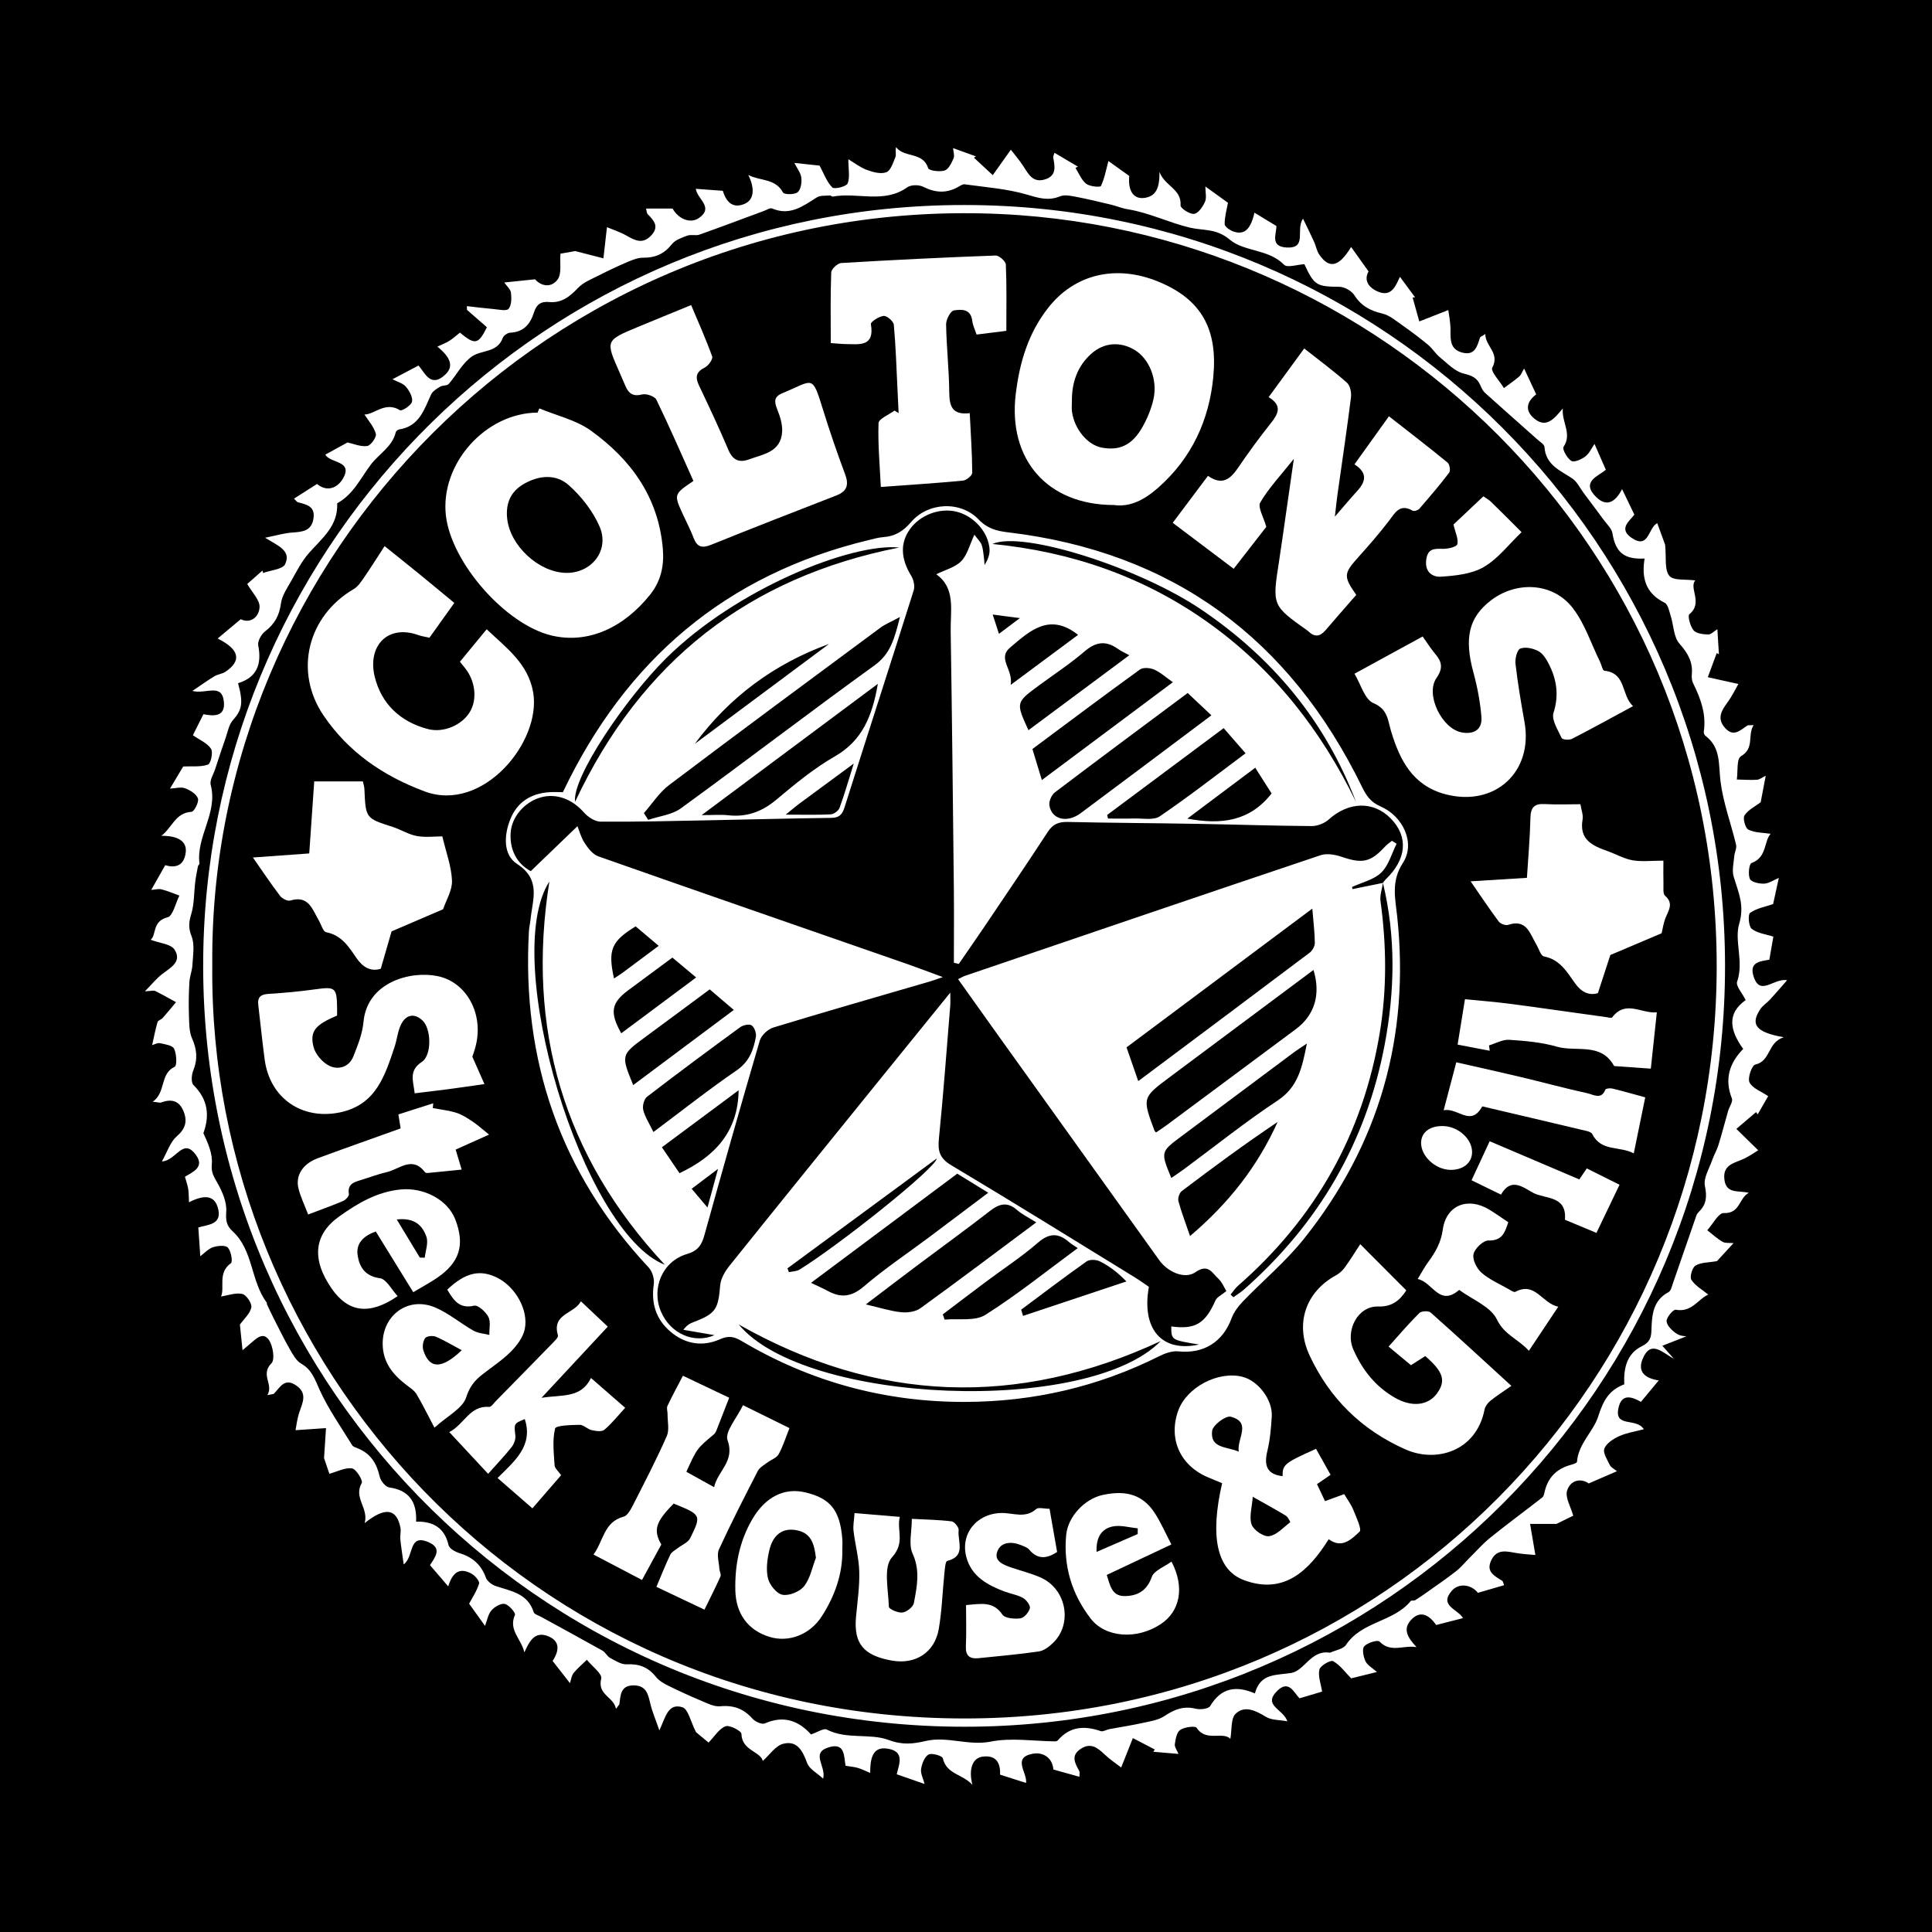 <?xml version="1.0" encoding="utf-8"?>
<!-- Generator: Adobe Illustrator 17.0.0, SVG Export Plug-In . SVG Version: 6.00 Build 0)  -->
<!DOCTYPE svg PUBLIC "-//W3C//DTD SVG 1.1//EN" "http://www.w3.org/Graphics/SVG/1.1/DTD/svg11.dtd">
<svg version="1.1" id="Layer_1" xmlns="http://www.w3.org/2000/svg" xmlns:xlink="http://www.w3.org/1999/xlink" x="0px" y="0px"
	 width="200px" height="200px" viewBox="0 0 200 200" enable-background="new 0 0 200 200" xml:space="preserve">
<rect width="200" height="200"/>
<g>
	<path fill="#FFFFFF" d="M33.677,47.065c0.774-0.426,1.553-0.854,2.297-1.263c0.618,0.133,1.36,0.466,2.04,0.369
		c0.374-0.053,0.988-0.927,0.894-1.262c-0.211-0.751-0.798-1.396-1.18-2.003c1.007,0.025,2.15-1.395,3.679-0.438
		c0.186,0.116,1.163-0.499,1.245-0.887c0.098-0.462-0.275-1.13-0.632-1.548c-0.311-0.364-0.883-0.506-1.392-0.773
		c0.916-0.482,1.734-0.912,2.696-1.419c0.65,0.717,1.253,2.404,2.807,0.903c0.836-0.808,0.545-1.732-0.857-2.863
		c0.439-0.206,0.859-0.357,1.228-0.589c0.395-0.247,0.743-0.57,1.112-0.859c1.557,1.298,1.9,1.24,2.791-0.556
		c-0.674-0.588-1.368-1.194-2.063-1.8c-0.004-0.129-0.008-0.257-0.011-0.386c0.925,0.103,1.849,0.224,2.776,0.303
		c0.531,0.045,1.323,0.236,1.542-0.023c0.313-0.371,0.31-1.105,0.247-1.663c-0.04-0.359-0.429-0.679-0.694-1.064
		c1.052-0.11,2.015-0.21,3.188-0.332c0.592,0.692,1.654,0.948,2.34,0.013c0.437-0.596,0.209-1.679,0.289-2.664
		c0.351-0.062,1.132-0.199,1.528-0.269c1.172,0.301,2.046,0.526,2.919,0.75c0.116-1.021,0.232-2.041,0.366-3.222
		c0.467,0.196,1.291,0.459,2.028,0.874c0.873,0.491,1.645,0.918,2.525,0.009c0.912-0.944,0.303-1.575-0.347-2.247
		c-0.092-0.095-0.085-0.284-0.162-0.568c0.941,0,1.822,0,2.748,0c0.599,1.083,1.843,1.606,2.736,0.976
		c1.58-1.115-0.199-1.954-0.33-3.017c0.908,0.066,1.811,0.132,2.795,0.204c0.405,1.322,1.141,1.816,2.237,1.36
		c0.964-0.401,1.136-1.519,0.399-3c1.228,0.645,2.8,0.334,3.594,1.816c0.121,0.225,1.177,0.239,1.509-0.021
		c0.333-0.261,0.449-1.005,0.389-1.504c-0.062-0.515-0.451-0.992-0.723-1.537c1.054,0.112,1.969,0.21,2.612,0.279
		c0.447,0.823,0.74,1.682,1.316,2.26c0.212,0.213,1.448-0.083,1.585-0.411c0.264-0.631,0.077-1.45,0.077-2.509
		c0.569,0.339,1.2,0.837,1.917,1.105c0.634,0.237,1.453,0.456,2.022,0.239c0.452-0.172,0.696-0.994,0.936-1.568
		c0.104-0.247-0.035-0.595,0.065-1.028c0.852,1.139,2.769,0.447,3.323,2.176c0.083,0.259,1.186,0.407,1.703,0.245
		c0.409-0.129,0.719-0.781,0.926-1.263c0.126-0.293-0.027-0.706-0.054-1.059c0.818,0.295,1.597,0.577,2.376,0.858
		c-0.071,0.045-0.142,0.089-0.213,0.134c0.65,0.603,1.299,1.206,1.949,1.809c0.591-0.831,1.182-1.662,1.873-2.634
		c0.306,0.4,0.867,1.044,1.324,1.755c0.526,0.818,0.983,1.682,2.18,1.328c1.279-0.377,1.043-1.359,0.88-2.305
		c-0.016-0.091,0.053-0.196,0.133-0.46c0.828,0.49,1.628,0.963,2.427,1.436c-0.085,0.043-0.17,0.085-0.255,0.128
		c0.359,0.562,0.615,1.255,1.11,1.643c0.373,0.292,1.457,0.383,1.527,0.234c0.375-0.793,0.531-1.69,0.773-2.589
		c0.571,0.409,1.317,0.944,2.158,1.547c-0.142,1.444,0.379,2.396,1.501,2.28c1.348-0.14,1.645-1.168,1.627-2.697
		c0.564,1.491,2.309,1.765,2.182,3.471c-0.021,0.281,0.955,0.925,1.407,0.871c0.431-0.052,0.9-0.743,1.125-1.253
		c0.185-0.42,0.038-0.987,0.038-1.582c0.878,0.634,1.622,1.17,2.337,1.685c-0.119,0.67-0.344,1.439-0.342,2.207
		c0.001,0.262,0.532,0.635,0.89,0.763c1.138,0.405,1.808-0.208,2.194-1.945c0.723,0.439,1.441,0.876,2.273,1.381
		c0.023,0.779-0.69,2.114,1.016,2.223c2.251,0.144,0.931-1.837,1.741-2.982c0.431,0.896,0.806,1.644,1.151,2.404
		c0.191,0.42,0.26,0.911,0.512,1.285c1.045,1.551,2.061,1.318,3.313-0.759c0.572,0.801,1.14,1.596,1.808,2.531
		c-0.496,0.875-0.044,1.641,0.927,2.07c1.438,0.636,1.872-0.552,2.322-1.512c0.554,0.752,1.059,1.436,1.564,2.121
		c-0.084,0.009-0.167,0.017-0.251,0.026c0.23,0.824,0.46,1.649,0.69,2.473c0.951-0.374,1.902-0.747,3.005-1.18
		c0.054,0.46,0.236,1.295,0.227,2.128c-0.011,1-0.013,1.927,1.165,2.262c1.327,0.377,1.588-0.59,1.883-1.522
		c0.035-0.111,0.234-0.17,0.553-0.385c-0.006,1.273,1.532,1.945,0.725,3.48c-0.203,0.386,0.771,1.392,1.204,2.113
		c0.53-0.395,1.081-0.764,1.578-1.196c0.215-0.187,0.318-0.505,0.509-0.826c0.424,0.906,0.813,1.736,1.254,2.676
		c-0.864,0.636-1.321,1.599-0.171,2.53c1.233,0.998,2.044-0.025,2.925-1.074c-0.134,1.458,0.99,2.621,0.074,3.978
		c-0.155,0.229,0.377,1.19,0.811,1.455c0.293,0.179,1.052-0.162,1.452-0.467c0.416-0.318,0.651-0.873,0.943-1.294
		c0.393,0.897,0.747,1.704,1.173,2.674c-0.726,0.648-2.651,1.218-0.987,2.837c1.19,1.158,2.07,0.315,2.672-0.827
		c0.426,0.884,0.821,1.705,1.268,2.636c-0.474,0.651-1.69,1.449-0.278,2.408c1.79,1.215,1.688-1.032,2.647-1.527
		c0.315,0.864,0.641,1.758,0.816,2.238c0.136,1.349-0.083,2.58,0.432,3.212c0.427,0.524,1.72,0.341,2.69,0.479
		c-0.686,0.773,0.833,2.327-0.611,3.499c-0.201,0.163,0.083,1.243,0.429,1.662c0.281,0.341,0.989,0.419,1.513,0.437
		c0.297,0.01,0.606-0.335,0.955-0.547c0.057,0.914,0.109,1.753,0.161,2.592c-0.075-0.042-0.15-0.083-0.225-0.125
		c-0.309,0.834-0.618,1.667-0.926,2.501c1.002,0.222,2.004,0.444,3.164,0.702c-0.258,0.445-0.626,1.221-1.123,1.901
		c-0.631,0.863-1.129,1.674-0.253,2.652c0.885,0.989,1.574,0.231,2.3-0.25c0.073-0.048,0.198-0.018,0.657-0.045
		c-0.678,1.071,0.138,2.369-1.324,3.232c-0.453,0.268-0.295,1.571-0.417,2.4c0.695,0.015,1.392,0.068,2.083,0.025
		c0.283-0.018,0.552-0.243,0.909-0.414c-0.19,0.997-0.362,1.903-0.522,2.742c-0.531,0.404-1.275,0.765-1.674,1.359
		c-0.2,0.297,0.08,1.323,0.405,1.481c0.683,0.332,1.539,0.308,2.304,0.427c-0.709,0.742-0.364,2.448-1.986,3.027
		c-0.247,0.088-0.374,1.195-0.164,1.65c0.152,0.33,0.956,0.498,1.462,0.484c0.483-0.013,0.956-0.356,1.531-0.594
		c-0.225,1.029-0.426,1.953-0.591,2.707c-0.814,0.283-1.713,0.434-2.381,0.911c-0.244,0.174-0.156,1.398,0.167,1.653
		c0.582,0.46,1.456,0.552,2.239,0.808c-0.099,0.567-0.254,1.458-0.415,2.387c-0.879,0.159-2.055,0.222-1.669,1.603
		c0.648,2.32,2.101,0.266,3.507,0.522c-0.678,0.77-1.217,1.404-1.781,2.016c-0.311,0.338-0.733,0.591-0.982,0.964
		c-1.059,1.59-0.514,2.404,2.411,2.922c-1.71,0.559-1.299,2.451-2.952,2.834c-0.351,0.081-0.809,1.416-0.586,1.848
		c0.318,0.616,1.218,0.931,1.931,1.417c-0.253,0.439-0.671,1.164-1.089,1.89c-0.054-0.08-0.109-0.16-0.163-0.24
		c-0.68,0.58-1.361,1.159-2.041,1.739c0.717,0.702,1.434,1.405,2.258,2.213c-0.259,0.157-0.822,0.558-1.435,0.857
		c-0.956,0.466-2.233,0.578-2.068,2.126c0.17,1.59,1.461,1.146,2.537,1.426c-1.032,0.507-0.882,2.166-2.598,2.091
		c-0.542-0.024-1.136,1.152-1.706,1.779c0.522,0.405,1.012,0.863,1.578,1.194c0.28,0.164,0.697,0.094,1.141,0.139
		c-0.691,0.751-1.314,1.429-1.714,1.863c-0.876,0.156-1.663,0.122-2.223,0.462c-0.342,0.208-0.621,1.181-0.425,1.479
		c0.415,0.63,1.161,1.042,1.748,1.525c-0.991,0.397-1.697,1.884-3.37,1.567c-0.255-0.048-0.979,0.809-0.945,1.199
		c0.041,0.468,0.595,0.989,1.055,1.292c0.396,0.26,0.972,0.245,1.012,0.254c-0.727,0.285-1.618,0.634-2.509,0.984
		c0.396,0.446,0.793,0.893,1.189,1.339c-1.126-0.576-2.394-2.056-3.245,0.063c-0.553,1.377,0.397,1.995,1.685,2.184
		c-0.612,0.737-1.197,1.443-1.842,2.22c-0.859-0.481-1.929-0.914-2.295,0.503c-0.586,2.267,1.817,1.066,2.59,2.334
		c-0.865,0.23-1.752,0.357-2.538,0.71c-0.607,0.272-1.325,0.733-1.546,1.288c-0.172,0.433,0.303,1.16,0.573,1.717
		c0.118,0.244,0.44,0.388,0.73,0.628c-0.965,0.419-1.817,0.788-2.92,1.266c-0.748-0.545-1.867-0.41-2.237,0.734
		c-0.23,0.713,0.386,1.7,0.633,2.604c-0.365,0.179-1.118,0.549-1.735,0.851c-0.945,0-1.839,0-2.733,0
		c0.171,1.008,0.343,2.015,0.548,3.217c-0.39-0.038-1.175-0.072-1.945-0.199c-0.993-0.163-2.004-0.485-2.604,0.711
		c-0.617,1.23,0.327,1.661,1.127,2.167c0.07,0.045,0.08,0.185,0.184,0.448c-0.899,0.263-1.788,0.522-2.711,0.792
		c-0.675-0.861-1.965-1.058-2.698-0.218c-1.363,1.565,0.629,1.901,1.156,2.836c-0.903,0.231-1.798,0.46-2.78,0.711
		c-0.779-1.134-1.66-1.441-2.492-0.634c-1.06,1.029-0.45,1.937,0.459,2.927c-1.35-0.239-2.659,0.63-3.827-0.578
		c-0.191-0.198-1.253,0.119-1.583,0.49c-0.246,0.276-0.091,1.088,0.127,1.546c0.203,0.427,0.726,0.702,1.188,1.114
		c-1.08,0.267-1.97,0.486-2.67,0.659c-0.62-0.628-1.146-1.377-1.867-1.779c-0.26-0.145-1.325,0.461-1.421,0.867
		c-0.162,0.685,0.155,1.483,0.279,2.284c-0.546,0.162-1.383,0.412-2.338,0.696c-0.572-0.571-1.097-1.978-2.315-0.765
		c-1.529,1.523,0.647,1.873,1.054,3.142c-0.81-0.152-1.63-0.105-2.206-0.456c-1.056-0.645-2.201-1.219-3.14-0.331
		c-0.522,0.494-0.384,1.687-0.549,2.598c-0.815-0.795-2.509,0.355-3.491-1.133c-0.152-0.23-1.25-0.084-1.698,0.211
		c-0.364,0.24-0.49,0.953-0.562,1.478c-0.042,0.303,0.232,0.649,0.378,1.011c-0.921-0.079-1.764-0.151-2.608-0.223
		c0.05-0.079,0.1-0.158,0.151-0.237c-0.755-0.393-1.511-0.786-2.266-1.178c-0.381,0.958-0.762,1.916-1.208,3.04
		c-0.396-0.307-1.11-0.779-1.724-1.358c-0.737-0.695-1.44-1.248-2.469-0.565c-1.078,0.715-0.563,1.508-0.14,2.312
		c0.059,0.112,0.008,0.282,0.008,0.577c-0.941-0.264-1.796-0.503-2.692-0.754c-0.107-1.228-1.067-1.833-2.155-1.629
		c-2.148,0.403-0.522,1.974-0.677,3.018c-0.887-0.282-1.732-0.55-2.687-0.853c0.039-1.053-0.271-2.057-1.796-1.871
		c-1.046,0.128-1.496,1.272-1.071,2.924c-1.001-1.121-2.69-1.087-3.062-2.754c-0.056-0.251-1.138-0.573-1.479-0.384
		c-0.417,0.233-0.686,0.949-0.77,1.495c-0.071,0.463,0.213,0.98,0.36,1.552c-1.002-0.35-1.868-0.651-2.881-1.005
		c0.206-0.982,0.942-2.425-1.063-2.666c-1.209-0.145-1.709,0.646-1.682,2.531c-0.432-0.181-0.836-0.391-1.264-0.518
		c-0.395-0.117-0.815-0.147-1.288-0.225c-0.179-0.959-0.035-2.383-1.653-1.939c-2.066,0.568-0.316,1.966-0.672,3.27
		c-0.606-0.567-1.427-0.989-1.658-1.625c-0.46-1.268-1.045-2.359-2.488-1.979c-0.791,0.208-1.39,1.143-2.099,1.771
		c-0.229-0.986-2.171-1.061-2.211-2.804c-0.007-0.302-1.233-0.945-1.646-0.785c-0.673,0.261-1.139,1.054-1.757,1.689
		c-0.365-0.303-1.004-0.835-1.296-1.077c-0.568-1.105-0.815-2.395-1.407-2.58c-1.499-0.468-1.753,1.036-2.388,2.397
		c-0.379-1.097-0.736-1.92-0.94-2.779c-0.23-0.964-0.409-1.857-1.681-1.882c-1.388-0.027-1.394,0.976-1.517,1.921
		c-0.011,0.086-0.109,0.161-0.354,0.505c-0.242-1.273-1.954-1.419-1.528-3.126c0.124-0.495-0.957-1.29-1.485-1.948
		c-0.465,0.452-0.971,0.87-1.377,1.37c-0.212,0.262-0.248,0.667-0.376,1.044c-0.61-0.78-1.18-1.509-1.795-2.296
		c0.758-1.158,0.692-2.07-0.407-2.536c-1.391-0.59-1.952,0.397-2.518,1.65c-0.309-1.405-1.673-2.298-0.974-3.877
		c0.093-0.21-0.609-1.035-1.046-1.138c-0.4-0.094-1.062,0.296-1.385,0.667c-0.351,0.403-0.445,1.031-0.667,1.603
		c-0.573-0.8-1.1-1.534-1.646-2.296c0.317-0.604,0.799-1.307,1.03-2.085c0.075-0.253-0.431-0.837-0.798-1.034
		c-1.365-0.734-2.015,0.09-2.396,1.327c-0.641-0.747-1.237-1.441-1.887-2.198c0.451-0.735,1.367-1.734-0.166-2.383
		c-2.107-0.892-1.451,1.467-2.555,2.309c-0.133-0.964-0.265-1.773-0.347-2.587c-0.041-0.409,0.087-0.843,0.006-1.238
		c-0.401-1.953-1.564-2.164-3.703-0.45c0.448-1.548-1.184-2.619-0.3-4.151c0.149-0.258-0.576-1.45-1.001-1.513
		c-0.728-0.109-1.537,0.334-2.349,0.555c-0.166-0.487-0.433-1.27-0.552-1.621c0.084-1.279,0.143-2.193,0.203-3.107
		c-0.992,0.068-1.983,0.136-3.154,0.216c0.076-0.373,0.153-1.15,0.399-1.87c0.345-1.011,0.852-1.963-0.354-2.775
		c-1.201-0.809-1.649,0.226-2.278,0.862c-0.061,0.061-0.197,0.048-0.681,0.15c0.667-1.121-0.769-2.102,0.423-3.296
		c0.375-0.375,0.158-1.788-0.261-2.403c-0.62-0.911-1.358-0.115-1.953,0.389c-0.23,0.195-0.461,0.39-0.782,0.662
		c-0.106-1.03-0.199-1.931-0.273-2.649c0.422-0.591,1.055-1.136,1.182-1.78c0.081-0.413-0.511-1.299-0.931-1.393
		c-0.697-0.156-1.499,0.155-2.206,0.261c0.418-0.898-0.384-2.43,1.027-3.449c0.206-0.149,0.015-1.242-0.314-1.607
		c-0.245-0.271-1.053-0.202-1.534-0.047c-0.488,0.158-0.882,0.608-1.323,0.935c-0.073-1.064-0.134-1.945-0.205-2.974
		c0.923-0.309,2.611-0.24,1.986-2.158c-0.372-1.14-1.357-1.271-2.952-0.451c-0.025-0.483-0.013-0.931-0.08-1.367
		c-0.062-0.404-0.207-0.794-0.339-1.277c0.842-0.503,2.029-0.999,1.166-2.216c-1.372-1.937-2.063,0.58-3.551,0.627
		c0.564-0.998,0.859-2.004,1.526-2.582c0.917-0.795,1.136-1.568,0.714-2.607c-0.443-1.09-1.247-1.309-2.303-0.914
		c-0.164,0.061-0.384-0.026-0.884-0.075c1.394-0.976,0.702-2.867,2.277-3.623c0.246-0.118,0.193-1.323-0.065-1.86
		c-0.17-0.353-0.945-0.464-1.472-0.576c-0.257-0.055-0.567,0.134-0.804,0.199c0.191-0.847,0.339-1.626,0.56-2.384
		c0.051-0.176,0.379-0.253,0.528-0.421c0.475-0.535,0.925-1.091,1.385-1.639c-0.718-0.391-1.428-0.8-2.16-1.161
		c-0.162-0.08-0.405,0.005-1.058,0.035c0.74-0.753,1.196-1.328,1.758-1.765c0.869-0.675,2.121-1.283,1.303-2.553
		c-0.375-0.582-1.532-0.66-2.472-1.018c0.62-0.47,0.13-1.921,1.75-2.321c0.561-0.138,0.828-1.467,1.229-2.252
		c-0.614-0.22-1.217-0.483-1.846-0.643c-0.312-0.079-0.671,0.029-1.071,0.056c0.496-0.877,0.933-1.649,1.449-2.561
		c0.957,0.297,1.957,0.152,2.124-1.34c0.124-1.112-0.754-1.705-2.521-1.7c1.1-0.828,1.446-2.392,3.122-2.483
		c0.27-0.015,0.785-1.012,0.662-1.377c-0.156-0.461-0.806-0.86-1.329-1.058c-0.43-0.163-0.985,0.006-1.563,0.032
		c0.549-0.921,1.022-1.715,1.365-2.291c0.904-0.041,1.803,0.073,2.569-0.195c0.286-0.1,0.546-1.273,0.314-1.632
		c-0.378-0.588-1.168-0.91-1.878-1.411c0.252-0.504,0.652-1.302,1.088-2.172c1.02,0.203,2.272,0.3,2.122-1.267
		c-0.194-2.016-1.864-0.767-3.261-1.146c0.904-0.607,1.573-1.093,2.28-1.517c0.348-0.209,0.808-0.24,1.141-0.465
		c1.713-1.156,1.445-2.316-0.809-3.442c0.75-0.627,1.495-1.248,2.392-1.998c0.997,0.485,1.887-0.209,1.949-1.237
		c0.045-0.751-0.791-1.555-1.277-2.41c0.315-0.278,0.947-0.834,1.578-1.39c0.018,0.085,0.035,0.169,0.053,0.254
		c0.794-0.293,2.042-0.375,2.294-0.919c0.656-1.414-0.753-1.902-2.074-2.731c1.143-0.229,1.959-0.479,2.788-0.537
		c1.054-0.073,2.016-0.135,2.218-1.461c0.194-1.272-0.721-1.441-1.604-1.673c-0.121-0.032-0.21-0.188-0.412-0.379
		c0.819-0.521,1.577-1.003,2.385-1.518c1.003,0.85,2.085,0.439,2.656-0.515C36.628,47.656,34.175,47.987,33.677,47.065z
		 M83.956,179.546c0.672-0.223,1.31-0.669,1.632-0.503c2.063,1.063,4.446,0.353,6.395,1.077c1.477,0.548,2.533,0.409,3.87,0.101
		c2.209-0.509,4.396,0.529,6.714,0.069c2.141-0.425,4.441-0.043,6.671-0.024c0.095,0.001,0.221-0.051,0.282-0.121
		c1.242-1.433,2.747-1.521,4.428-0.939c0.241,0.084,0.583-0.148,0.884-0.205c1.156-0.217,2.322-0.391,3.47-0.644
		c0.769-0.17,1.619-0.292,2.246-0.713c1.018-0.684,1.976-1.068,3.223-0.758c0.469,0.117,1.329,0.023,1.506-0.275
		c1.124-1.885,2.67-2.151,4.626-1.309c0.582-2.098,2.14-1.862,3.755-2.115c1.354-0.212,2.041-2.354,3.903-2.111
		c0.052,0.007,0.113,0.02,0.156,0c0.555-0.255,1.334-0.365,1.622-0.8c1.623-2.45,4.931-2.355,6.7-4.541
		c0.072-0.089,0.329-0.004,0.451-0.079c0.428-0.261,0.84-0.549,1.249-0.839c1.001-0.712,2.019-1.403,2.986-2.16
		c0.519-0.406,0.943-0.933,1.415-1.4c0.707-0.701,1.367-1.462,2.139-2.082c1.768-1.421,3.596-2.768,5.384-4.165
		c0.142-0.111,0.19-0.372,0.236-0.573c0.333-1.468,1.231-2.381,2.675-2.784c0.245-0.068,0.665-0.196,0.674-0.32
		c0.141-1.891,1.717-3.166,2.195-4.693c0.531-1.694,1.152-2.75,2.701-3.334c-0.08-1.708,0.286-3.197,1.832-3.952
		c0.824-0.403,0.956-0.89,0.982-1.683c0.049-1.524,0.147-3.059,1.777-3.914c0.24-0.126,0.331-0.582,0.443-0.902
		c0.817-2.343,1.62-4.691,2.435-7.034c0.05-0.143,0.156-0.278,0.266-0.386c0.784-0.767,0.837-1.566,0.612-2.672
		c-0.166-0.817,0.46-1.804,0.768-2.704c0.177-0.516,0.471-0.994,0.631-1.514c0.361-1.173,0.667-2.364,1.007-3.544
		c0.126-0.439,0.518-0.961,0.389-1.286c-0.789-1.992-0.266-3.668,1.171-5.128c-1.393-1.922-1.711-3.674,0.257-5.056
		c-0.364-0.736-1.042-1.467-0.888-1.906c0.715-2.041-0.302-4.237,0.209-5.966c0.59-1.996-0.092-3.306-0.567-4.916
		c-0.189-0.641,0.004-1.401,0.061-2.104c0.032-0.401,0.277-0.828,0.191-1.187c-0.526-2.205-1.343-4.366-1.617-6.596
		c-0.211-1.721,0.055-3.462-1.549-4.68c-0.108-0.082-0.198-0.29-0.178-0.422c0.272-1.824-0.321-3.445-1.109-5.036
		c-0.132-0.266-0.155-0.621-0.128-0.926c0.115-1.293-0.431-2.199-1.288-3.171c-0.6-0.68-0.589-1.887-0.894-2.845
		c-0.156-0.49-0.281-1.207-0.636-1.382c-1.984-0.979-2.4-2.594-2.07-4.577c-2.124,0.121-3.016-0.648-3.331-2.615
		c-0.08-0.501-0.582-0.942-0.912-1.394c-0.679-0.929-1.372-1.848-2.063-2.769c-0.393-0.524-0.694-1.197-1.212-1.532
		c-1.274-0.824-2.727-1.399-2.851-3.246c-0.018-0.263-0.447-0.512-0.707-0.744c-1.81-1.613-3.633-3.213-5.433-4.837
		c-0.224-0.202-0.374-0.509-0.496-0.794c-0.336-0.79-0.896-1.013-1.747-1.221c-0.899-0.22-1.666-1.052-2.44-1.68
		c-0.459-0.373-0.777-0.92-1.233-1.298c-0.863-0.715-1.763-1.389-2.681-2.033c-0.644-0.451-1.297-1.015-2.027-1.188
		c-1.243-0.294-2.201-0.781-2.911-1.901c-0.286-0.451-1.014-0.869-1.544-0.874c-2.348-0.019-2.618-0.136-3.632-2.342
		c-0.73,0.038-1.774,0.397-2.104,0.059c-1.6-1.643-4.133-1.338-5.614-2.594c-1.408-1.194-2.725-0.918-4.14-1.251
		c-2.166-0.511-4.202-1.543-6.437-1.901c-0.584-0.093-1.143-0.336-1.722-0.475c-1.196-0.287-2.393-0.579-3.6-0.808
		c-0.55-0.104-1.202-0.249-1.677-0.055c-1.222,0.499-2.229,0.174-3.44-0.182c-2.07-0.608-4.276-0.757-6.43-1.062
		c-0.221-0.031-0.489,0.166-0.717,0.292c-1.207,0.668-2.357,0.579-3.588-0.04c-0.441-0.222-1.261-0.213-1.644,0.06
		c-2.421,1.724-5.168,0.483-7.711,0.959c-0.084,0.016-0.193-0.126-0.283-0.117c-0.461,0.044-1.007-0.026-1.363,0.198
		c-1.428,0.899-2.771,1.945-4.628,1.151c-0.208-0.089-0.562,0.147-0.842,0.25c-2.226,0.821-4.445,1.663-6.682,2.455
		c-0.378,0.134-0.865-0.037-1.241,0.1c-0.575,0.209-1.257,0.438-1.608,0.883c-0.792,1.005-1.729,1.422-2.981,1.407
		c-0.522-0.006-1.07,0.213-1.567,0.422c-0.984,0.415-1.955,0.868-2.906,1.355c-0.792,0.406-1.696,0.743-2.282,1.363
		c-0.845,0.895-1.698,1.569-2.962,1.448c-0.881-0.084-1.328,0.25-1.592,1.093c-0.366,1.166-1.057,2.024-2.445,2.078
		c-0.275,0.011-0.688,0.294-0.78,0.546c-0.563,1.544-2.166,1.228-3.163,1.901c-1.001,0.675-1.606,1.922-2.439,2.87
		c-0.171,0.195-0.621,0.116-0.877,0.272c-0.353,0.214-0.78,0.468-0.939,0.814c-0.721,1.567-1.224,3.292-3.303,3.616
		c-0.132,0.021-0.323,0.162-0.351,0.28c-0.365,1.525-1.734,2.24-2.561,3.329c-1.091,1.437-1.823,3.115-3.507,4.036
		c0.11,2.318-1.544,3.602-2.893,5.114c-0.771,0.864-1.31,1.945-1.89,2.964c-0.416,0.732-0.933,1.496-1.039,2.294
		c-0.164,1.243-0.653,2.129-1.641,2.885c-0.396,0.303-0.795,1.027-0.709,1.464c0.381,1.941-0.139,3.306-2.091,3.904
		c0.577,2.084,0.394,2.785-0.536,3.831c-0.408,0.458-0.524,1.185-0.74,1.802c-0.379,1.084-0.738,2.175-1.096,3.266
		c-0.177,0.541-0.582,1.155-0.458,1.623c0.773,2.903-1.526,5.336-1.162,8.153c0.01,0.08-0.137,0.169-0.156,0.264
		c-0.105,0.54-0.216,1.081-0.283,1.627c-0.136,1.116-0.094,2.28-0.414,3.337c-0.253,0.839-0.309,1.435,0.036,2.302
		c0.343,0.861,0.136,1.96,0.088,2.951c-0.029,0.594-0.279,1.177-0.314,1.772c-0.065,1.123-0.089,2.252-0.049,3.375
		c0.029,0.834,0.004,1.745,0.328,2.477c0.506,1.141,0.591,2.161,0.118,3.316c-0.18,0.44-0.238,1.237,0.023,1.498
		c1.511,1.512,1.692,3.159,1.027,4.986c0.486,1.045,0.975,2.156,0.873,3.21c-0.082,0.846,0.196,1.262,0.559,1.901
		c0.513,0.904,1.003,2.015,0.935,2.999c-0.061,0.89,0.008,1.452,0.645,2.032c2.18,1.982,1.868,5.174,3.553,7.404
		c0.026,0.034-0.011,0.11,0.009,0.154c0.209,0.449,0.414,0.899,0.639,1.34c0.558,1.093,1.092,2.2,1.701,3.264
		c0.327,0.572,0.683,1.254,1.214,1.556c1.112,0.633,1.411,1.619,1.898,2.695c0.912,2.015,2.217,3.853,3.38,5.752
		c0.095,0.155,0.346,0.231,0.54,0.306c1.353,0.528,1.997,1.56,2.307,2.942c0.099,0.44,0.6,1.063,0.985,1.118
		c2.061,0.291,2.873,1.502,2.783,3.539c1.786-0.038,2.948,0.647,3.359,2.44c0.079,0.346,0.687,0.684,1.115,0.815
		c1.353,0.413,2.266,1.194,2.753,2.553c0.133,0.37,0.624,0.73,1.027,0.865c1.579,0.526,3.314,0.758,3.921,2.711
		c0.065,0.208,0.474,0.315,0.731,0.456c2.131,1.17,4.269,2.326,6.388,3.517c0.307,0.173,0.481,0.587,0.789,0.752
		c0.544,0.291,1.156,0.692,1.72,0.663c1.27-0.066,2.228,0.293,3.018,1.294c0.299,0.379,0.766,0.664,1.21,0.884
		c1.14,0.566,2.298,1.099,3.472,1.589c0.637,0.266,1.342,0.639,1.979,0.577c1.388-0.135,2.428,0.261,3.346,1.288
		c0.278,0.311,0.964,0.619,1.271,0.486C81.098,177.564,82.636,178.088,83.956,179.546z"/>
	<path fill="#FFFFFF" d="M99.849,21.223c43.466,0,78.658,35.168,78.726,78.673c0.069,43.507-35.135,78.853-78.726,78.855
		c-44.678,0.001-79.824-36.753-78.795-80.66C22.043,55.903,56.58,21.178,99.849,21.223z M21.976,99.901
		c-0.424,41.174,32.854,77.95,77.786,77.994c43.702,0.043,77.957-35.094,77.95-77.893c-0.007-43.47-34.865-76.992-76.04-77.911
		C56.705,21.087,21.593,57.75,21.976,99.901z"/>
	<path fill="#FFFFFF" d="M58.269,82.004c6.518-13.678,16.891-22.548,31.656-26.095c0.506-0.122,1.015-0.272,1.529-0.308
		c1.205-0.084,2.043-0.608,2.859-1.557c1.78-2.071,5.132-2.215,6.997-0.265c0.902,0.943,1.881,1.19,3.016,1.324
		c17.08,2.023,29.174,10.998,36.666,26.349c0.45,0.923,0.903,1.59,1.921,2.029c2.345,1.01,3.636,3.818,2.32,5.837
		c-1.245,1.91-0.798,3.67-0.599,5.525c1.336,12.451-1.85,23.616-9.643,33.391c-1.878,2.356-4.242,4.323-6.342,6.506
		c-0.479,0.498-0.925,1.105-1.162,1.745c-0.912,2.46-2.908,3.678-5.502,3.409c-0.647-0.067-1.395,0.204-2.003,0.508
		c-6.322,3.164-13.022,4.706-20.075,4.724c-8.273,0.021-15.987-2.069-23.106-6.289c-0.763-0.452-1.343-0.611-2.241-0.209
		c-1.801,0.807-3.597,0.537-5.129-0.755c-1.521-1.283-2.041-2.935-1.752-4.924c0.08-0.549-0.146-1.329-0.522-1.731
		c-9.18-9.82-13.153-21.479-12.403-34.825c0.023-0.416,0.129-0.827,0.171-1.243c0.208-2.053,1.106-4.089-1.398-5.715
		c-1.454-0.945-1.366-2.967-0.699-4.628c0.71-1.767,2.113-2.661,3.999-2.797C57.289,81.976,57.757,82.004,58.269,82.004z
		 M143.164,91.396c-0.093,0.629-0.337,1.279-0.255,1.885c0.62,4.537,0.676,9.066-0.069,13.588
		c-1.733,10.516-6.677,19.24-14.693,26.244c-0.291,0.255-0.506,0.598-0.756,0.9c0.097,0.092,0.194,0.183,0.291,0.275
		c0.361-0.26,0.748-0.491,1.08-0.784c7.716-6.792,12.651-15.205,14.571-25.317c1.061-5.591,1.175-11.204-0.171-16.786
		c0.094-0.123,0.174-0.262,0.284-0.368c2.172-2.082,2.371-4.406,0.535-6.294c-1.794-1.844-4.364-1.764-6.434,0.097
		c-0.442,0.398-1.167,0.683-1.759,0.679c-3.972-0.027-7.944-0.164-11.916-0.232c-4.448-0.077-8.897-0.096-13.344-0.195
		c-0.93-0.021-1.534,0.218-2.062,1.029c-2.081,3.198-4.229,6.353-6.361,9.517c-0.938,1.392-1.899,2.768-2.849,4.152
		c-0.17-0.041-0.341-0.081-0.511-0.122c0-2.606,0.024-5.212-0.004-7.817c-0.095-8.843-0.188-17.686-0.327-26.529
		c-0.033-2.127,0.534-4.443-1.493-5.868c0.944-0.47,1.967-0.722,2.588-1.362c0.63-0.649,0.864-1.683,1.359-2.735
		c0.351,0.473,0.624,0.723,0.744,1.032c0.145,0.376,0.169,0.801,0.227,1.207c0.043,0.299,0.058,0.601,0.086,0.902
		c0.331-0.541,0.55-1.1,0.513-1.642c-0.119-1.772-1.626-3.435-3.406-3.88c-1.743-0.436-3.799,0.338-4.848,1.824
		c-1.022,1.448-0.931,3.06,0.147,4.815c0.251,0.409,0.394,1.067,0.255,1.506c-2.363,7.495-4.792,14.968-7.16,22.461
		c-0.246,0.78-0.565,1.079-1.397,1.089c-4.236,0.05-8.471,0.17-12.707,0.251c-3.714,0.071-7.429,0.167-11.142,0.14
		c-0.587-0.004-1.314-0.474-1.727-0.946c-1.196-1.369-2.847-2.023-4.467-1.568c-1.654,0.464-3.046,1.996-3.129,3.735
		c-0.083,1.724,0.642,3.113,2.084,3.903c1.66-1.597,3.26-3.138,4.838-4.656c0.165,0.405,0.351,1.135,0.738,1.735
		c0.354,0.547,0.845,1.185,1.416,1.386c10.609,3.737,21.239,7.412,31.863,11.107c1.178,0.41,2.344,0.858,3.804,1.394
		c-0.684,0.232-1.023,0.362-1.371,0.463c-5.393,1.574-10.796,3.119-16.17,4.756c-0.569,0.173-1.247,0.808-1.411,1.365
		c-1.965,6.691-3.858,13.403-5.727,20.122c-0.284,1.02-0.652,1.623-1.815,1.966c-2.538,0.748-3.697,3.547-2.692,5.936
		c0.981,2.333,3.455,3.377,5.547,2.459c-0.992-0.171-2.106-0.364-3.221-0.556c0.389-0.515,0.719-0.667,1.057-0.796
		c2.295-0.876,2.552-1.327,2.753-3.787c0.057-0.701,0.492-1.455,0.95-2.026c5.27-6.572,10.576-13.115,15.875-19.663
		c2.248-2.778,4.5-5.552,6.997-8.632c0,0.732,0.021,1.036-0.003,1.336c-0.377,4.582-0.711,9.169-1.171,13.743
		c-0.128,1.274,0.035,2.051,1.257,2.78c6.371,3.801,12.672,7.718,18.994,11.601c0.522,0.32,1.018,0.682,1.482,0.994
		c-0.792,4.403,1.368,6.823,5.194,5.975c-2.878-0.467-2.878-0.467-2.874-1.873c2.477,0.344,3.52-0.299,4.574-2.693
		c0.154-0.349,0.632-0.556,1.124-0.966c-0.191-0.305-0.429-0.921-0.864-1.323c-0.614-0.568-1.025-1.546-2.329-0.635
		c-1.12,0.782-2.887-0.034-3.742-1.227c-5.663-7.906-11.33-15.81-16.994-23.716c-1.265-1.766-2.522-3.538-3.842-5.39
		c0.353-0.171,0.524-0.277,0.709-0.34c12.269-4.178,24.535-8.365,36.822-12.491c0.646-0.217,1.515-0.059,2.196,0.173
		c2.117,0.722,2.975,0.562,4.457-1.049c0.214-0.232,0.484-0.412,0.729-0.616c0.161,0.102,0.322,0.204,0.484,0.306
		c-0.511,1.015-0.821,2.238-1.591,2.987c-0.766,0.744-1.995,1.012-3.021,1.489c0.014,0.073,0.027,0.146,0.041,0.22
		C141.059,91.821,142.112,91.608,143.164,91.396z M66.656,84.172c0.15,0.233,0.3,0.466,0.45,0.699
		c1.137-0.385,2.456-0.52,3.383-1.194c6.713-4.884,13.305-9.937,20.037-14.795c1.679-1.212,2.075-2.793,2.638-5.011
		c-0.933,0.505-1.532,0.743-2.033,1.114c-7.301,5.406-14.609,10.805-21.86,16.279C68.249,82.035,67.52,83.193,66.656,84.172z
		 M135.849,94.06c-6.633,4.955-12.902,9.637-19.23,14.364c0.398,1.146,0.776,2.235,1.212,3.493
		c6.062-4.533,11.919-8.904,17.754-13.302c0.281-0.212,0.529-0.674,0.525-1.017C136.1,96.519,135.962,95.441,135.849,94.06z
		 M119.673,117.23c0.369-0.253,0.76-0.502,1.13-0.777c4.446-3.301,8.887-6.609,13.334-9.909c1.952-1.449,2.609-3.59,1.834-6.135
		c-4.956,3.695-9.896,7.38-14.839,11.063c-2.893,2.155-2.894,2.153-1.617,5.579C119.53,117.09,119.574,117.119,119.673,117.23z
		 M99.095,121.498c-5.011,3.742-10.007,7.471-15.138,11.302c0.717,0.343,1.231,0.56,1.717,0.828c1.371,0.756,2.48,0.636,3.756-0.458
		c2.132-1.829,4.486-3.399,6.741-5.085c2.012-1.504,4.016-3.019,6.135-4.613C101.114,122.739,100.145,122.143,99.095,121.498z
		 M107.275,126.539c-0.785-0.495-1.454-0.81-1.989-1.279c-1.034-0.906-1.869-0.635-2.853,0.132c-2.425,1.89-4.921,3.687-7.381,5.532
		c-1.723,1.292-3.433,2.601-5.421,4.108c1.454,0.338,2.536,0.692,3.644,0.808c0.655,0.069,1.494-0.041,2.004-0.41
		C99.248,132.56,103.156,129.608,107.275,126.539z M122.951,71.739c-4.724,3.521-9.258,6.88-13.753,10.291
		c-0.345,0.262-0.633,0.93-0.565,1.347c0.241,1.462,1.83,1.853,3.24,0.804c4.485-3.335,8.949-6.698,13.53-10.13
		C124.583,73.277,123.8,72.539,122.951,71.739z M90.875,70.792c-6.096,4.541-11.966,8.914-18.241,13.589
		c1.233,0,1.998-0.07,2.746,0.014c1.929,0.216,3.508-0.367,5.004-1.625c1.914-1.61,3.877-3.228,6.034-4.466
		C89.249,76.678,90.294,74.164,90.875,70.792z M135.287,108.027c-0.656,0.444-1.004,0.66-1.331,0.903
		c-3.889,2.899-7.773,5.804-11.661,8.703c-2.154,1.607-2.156,1.604-1.042,4.31c0.441-0.305,0.87-0.583,1.281-0.887
		c3.231-2.388,6.371-4.91,9.717-7.123C134.353,112.544,134.791,110.573,135.287,108.027z M107.852,80.752
		c4.632-3.459,9.045-6.755,13.562-10.129c-0.732-0.512-1.284-1.025-1.937-1.31c-0.424-0.185-1.143-0.242-1.474-0.003
		c-3.721,2.691-7.392,5.45-11.127,8.228C107.184,78.557,107.482,79.534,107.852,80.752z M114.612,84.367
		c0.03,0.123,0.06,0.246,0.09,0.369c0.879,0,1.759,0.023,2.637-0.006c0.924-0.031,2.071,0.218,2.729-0.229
		c3.012-2.048,5.888-4.297,8.874-6.52c-0.821-0.942-1.526-1.751-2.269-2.604C122.556,78.445,118.584,81.406,114.612,84.367z
		 M67.642,117.187c2.993-2.237,5.732-4.407,8.607-6.377c1.315-0.901,1.757-2.113,2.002-3.492c0.066-0.371-0.154-0.974-0.446-1.173
		c-0.245-0.167-0.878-0.029-1.181,0.192c-3.242,2.366-6.466,4.756-9.647,7.203c-0.312,0.24-0.491,0.955-0.389,1.364
		C66.771,115.635,67.215,116.301,67.642,117.187z M65.548,112.328c3.515-2.626,6.897-5.152,10.416-7.78
		c-0.904-0.772-1.682-1.436-2.495-2.129c-2.276,1.685-4.454,3.308-6.643,4.917C64.279,109.209,64.276,109.205,65.548,112.328z
		 M97.597,136.064c0.063,0.181,0.127,0.362,0.19,0.543c1.424-0.136,3.137,0.188,4.217-0.493c3.3-2.082,6.356-4.551,9.565-6.911
		c-0.382-0.261-0.656-0.411-0.885-0.611c-1.102-0.963-2.051-0.978-3.239,0.052c-1.694,1.469-3.59,2.706-5.391,4.053
		C100.562,133.811,99.082,134.941,97.597,136.064z M123.193,127.955c4-3.391,7.004-7.223,9.063-11.808
		c-3.411,2.29-6.685,4.701-9.925,7.158c-0.247,0.188-0.423,0.74-0.34,1.045C122.297,125.484,122.724,126.586,123.193,127.955z
		 M106.464,75.589c3.474-2.581,6.927-5.146,10.441-7.758c-0.461-0.255-0.846-0.422-1.181-0.66c-1.226-0.872-2.27-0.75-3.438,0.253
		c-1.497,1.284-3.16,2.374-4.751,3.546C105.153,72.725,105.153,72.725,106.464,75.589z M140.376,83.016
		c-3.181-8.385-8.653-14.935-16.037-19.926c-6.376-4.31-18.471-8.187-21.601-6.778c8.205,0.804,15.737,3.407,22.439,8.213
		C131.886,69.337,136.785,75.639,140.376,83.016z M76.472,137.106c6.81,8.274,36.162,9.431,43.685,1.72
		C105.3,145.744,90.738,145.194,76.472,137.106z M93.089,56.68c-4.894-0.492-16.839,4.22-24.166,11.5
		c-4.099,4.072-9.731,12.313-9.388,14.819C66.366,68.446,77.53,59.743,93.089,56.68z M56.871,91.253
		c-5.134,7.944,3.419,36.359,11.957,39.676C58.317,119.668,54.466,106.402,56.871,91.253z M68.52,118.765
		c0.644,0.948,1.252,1.843,1.823,2.682c3.694-1.746,6.058-4.31,6.12-8.584C73.877,114.784,71.294,116.704,68.52,118.765z
		 M69.606,99.128c-1.557,1.152-3.068,2.263-4.572,3.384c-1.769,1.319-1.936,2.286-0.722,4.453c2.568-1.914,5.125-3.82,7.754-5.779
		C71.179,100.445,70.461,99.844,69.606,99.128z M105.712,135.578c0.065,0.215,0.129,0.429,0.194,0.644
		c3.567-1.189,7.134-2.378,10.701-3.567c-0.993-1.017-1.84-1.632-2.766-2.087c-0.373-0.184-1.049-0.206-1.362,0.016
		C110.191,132.203,107.96,133.903,105.712,135.578z M122.913,84.745c3.576,0.665,6.478,0.256,8.722-2.606
		c-0.501-0.789-1.071-1.685-1.693-2.664C127.585,81.242,125.369,82.903,122.913,84.745z M104.625,70.902
		c2.608-1.937,4.81-3.572,6.978-5.182c-2.968-2.344-5.004-0.404-7.03,1.308C103.204,68.186,104.902,69.268,104.625,70.902z
		 M85.821,66.661c-5.677,2.061-10.316,5.499-13.896,10.342C76.557,73.556,81.189,70.109,85.821,66.661z M81.518,131.298
		c0.049,0.132,0.097,0.263,0.146,0.395c0.368-0.083,0.791-0.076,1.096-0.262c3.994-2.452,14.088-10.473,14.215-11.508
		C91.721,123.788,86.619,127.543,81.518,131.298z M81.336,84.332c1.794,0,3.231,0.041,4.662-0.031
		c0.324-0.016,0.8-0.365,0.912-0.669c0.511-1.392,0.917-2.822,1.471-4.589c-2.099,1.545-3.899,2.867-5.694,4.196
		C82.328,83.505,81.99,83.801,81.336,84.332z M68.187,97.912c-0.871-0.736-1.646-1.391-2.384-2.014
		c-2.53,1.555-2.887,2.428-2.243,5.392c0.316-0.208,0.617-0.387,0.897-0.595C65.66,99.805,66.856,98.906,68.187,97.912z
		 M73.239,125.001c0.393-1.441,0.683-2.503,1.091-3.999c-1.167,0.88-1.929,1.454-2.729,2.058
		C72.126,123.683,72.552,124.187,73.239,125.001z M103.412,65.613c0.784-0.588,1.369-1.027,2.17-1.628
		c-1.134-0.147-1.92-0.25-2.818-0.367C102.995,64.331,103.167,64.858,103.412,65.613z"/>
	<path fill="#FFFFFF" d="M131.086,54.54c-0.939,1.207-2.091,2.688-3.376,4.34c-2.084-1.572-4.143-3.125-6.309-4.759
		c1.246-1.661,2.419-3.226,3.647-4.862c1.498,1.057,2.342,0.31,3.141-0.867c1.056-1.556,2.169-3.079,3.342-4.55
		c0.789-0.989,1.254-1.853-0.203-2.729c1.235-1.689,2.424-3.315,3.684-5.039c1.597,1.26,3.068,2.342,4.428,3.55
		c0.334,0.297,0.474,1.026,0.412,1.519c-0.423,3.361-0.926,6.712-1.398,10.067c-0.085,0.605-0.144,1.214-0.268,2.274
		c0.95-1.096,1.599-1.879,2.286-2.626c0.879-0.956,1.171-1.868-0.257-2.789c1.19-1.659,2.333-3.254,3.568-4.977
		c2.082,1.63,4.101,3.181,6.07,4.793c0.213,0.174,0.32,0.839,0.167,1.041c-0.979,1.29-2.034,2.524-3.097,3.748
		c-0.135,0.156-0.539,0.277-0.69,0.19c-1.337-0.766-1.809,0.218-2.462,1.071c-0.985,1.287-2.053,2.513-3.137,3.719
		c-1.545,1.719-1.585,1.991-0.235,3.931c-1.052,1.206-2.124,2.417-3.174,3.647c-0.539,0.632-1.089,0.774-1.73,0.166
		c-0.038-0.036-0.078-0.07-0.12-0.101c-3.683-2.613-3.678-2.612-2.981-7.111c0.263-1.701,0.498-3.406,0.744-5.109
		c0.245-1.699,0.488-3.398,0.8-5.575c-1.358,1.706-2.59,3.009-3.478,4.514C130.175,52.497,130.806,53.517,131.086,54.54z"/>
	<path fill="#FFFFFF" d="M55.832,42.28c1.789,0.745,3.793,1.191,5.327,2.292c4.167,2.994,7.024,6.928,7.46,12.269
		c0.142,1.737-0.206,3.318-1.302,4.695c-2.72,3.419-6.417,5.154-10.213,4.253C52.31,64.653,46.7,58.219,46.157,53.356
		c-0.597-5.346,4.106-10.618,9.493-10.642C55.71,42.569,55.771,42.425,55.832,42.28z M58.514,59.302
		c2.685,0.098,4.626-2.298,3.558-4.784c-0.69-1.605-1.884-3.124-3.197-4.295c-1.326-1.183-3.093-1.031-4.671-0.112
		c-1.368,0.797-1.864,2.024-1.703,3.565C52.793,56.462,55.713,59.2,58.514,59.302z"/>
	<path fill="#FFFFFF" d="M115.311,52.28c-6.95-0.007-10.976-4.776-10.161-11.491c0.4-3.297,1.298-6.303,3.362-8.929
		c2.745-3.493,7.014-4.506,11.407-2.702c4.469,1.835,6.149,4.934,5.682,9.846c-0.425,4.48-2.228,8.417-5.709,11.485
		C118.478,51.736,116.996,52.519,115.311,52.28z M110.963,41.505c0,0.365-0.04,0.735,0.007,1.094
		c0.236,1.805,1.603,3.454,3.069,3.734c1.858,0.355,3.174-0.253,4.239-2.147c0.502-0.893,0.91-1.883,1.132-2.88
		c0.449-2.017-0.451-4.179-1.952-5.08c-1.48-0.888-3.158-0.792-4.486,0.391C111.53,37.901,110.949,39.6,110.963,41.505z"/>
	<path fill="#FFFFFF" d="M47.61,68.505c0.913-1.109,1.8-2.188,2.769-3.364c2.052,1.938,4.31,3.569,4.817,6.552
		c0.866,5.097-5.216,12.496-11.257,10.228c-4.319-1.621-7.881-4.074-10.445-7.854c-3.094-4.561-1.64-10.304,3.128-13.09
		c0.443-0.259,0.767-0.765,1.072-1.208c0.7-1.014,1.354-2.06,2.119-3.235c1.308,1.052,2.479,1.983,3.638,2.927
		c1.166,0.95,2.32,1.914,3.578,2.953c-0.912,1.277-1.75,2.45-2.572,3.601c-0.444-0.102-0.809-0.149-1.147-0.27
		c-3.23-1.151-5.281,1.175-4.524,4.295c0.685,2.822,2.658,4.69,5.517,5.434c1.636,0.426,3.548-0.432,4.351-1.794
		c0.768-1.302,0.554-3.184-0.513-4.52C47.979,68.961,47.817,68.763,47.61,68.505z"/>
	<path fill="#FFFFFF" d="M147.271,65.889c0.477,0.666,0.862,1.282,1.326,1.833c0.685,0.813,0.797,1.466,0.109,2.459
		c-1.187,1.711,0.553,5.267,2.618,5.639c1.297,0.234,2.139-0.328,2.032-1.614c-0.127-1.536-0.416-3.078-0.822-4.567
		c-0.973-3.569-0.503-5.716,1.802-7.484c2.644-2.027,6.402-1.863,8.446,0.752c1.266,1.619,1.925,3.714,2.852,5.597
		c0.156,0.317,0.262,0.907,0.439,0.926c2.321,0.251,1.723,2.524,2.978,3.67c-2.292,1.239-4.291,2.346-6.325,3.387
		c-0.283,0.145-0.985,0.084-1.061-0.08c-0.388-0.843-1.074-1.891-0.846-2.611c0.587-1.856,0.326-3.487-0.511-5.109
		c-0.256-0.496-0.614-1.06-1.078-1.297c-0.542-0.278-1.338-0.453-1.854-0.248c-0.333,0.133-0.553,1.053-0.492,1.581
		c0.235,2.015,0.572,4.02,0.931,6.018c0.93,5.175-3.083,8.83-8.195,7.477c-3.386-0.896-4.719-3.543-5.618-6.528
		c-0.351-1.164-0.323-2.269-1.84-2.91c-0.885-0.374-1.276-1.919-1.948-3.034C142.641,68.42,144.917,67.176,147.271,65.889z"/>
	<path fill="#FFFFFF" d="M71.782,49.789c-1.278-2.846-2.495-5.659-3.835-8.413c-0.173-0.356-1.045-0.653-1.481-0.541
		c-0.938,0.241-1.387-0.103-1.719-0.869c-0.207-0.478-0.41-0.958-0.621-1.435c-1.453-3.283-1.455-3.286,1.911-4.686
		c1.777-0.739,3.559-1.463,5.509-2.264c0.754,1.794,1.537,3.535,2.179,5.325c0.096,0.266-0.383,0.947-0.748,1.129
		c-0.911,0.454-1.034,0.989-0.619,1.863c1.051,2.213,2.095,4.431,3.05,6.686c0.442,1.044,1.112,1.338,2.092,0.983
		c1.481-0.537,3.317-0.755,3.466-2.831c0.055-0.773-0.207-1.615-0.504-2.354c-0.325-0.81-0.369-1.313,0.57-1.698
		c3.211-1.316,3.012-2.007,4.181,1.77c0.692,2.236,1.455,4.454,2.275,6.646c0.418,1.117,0.178,1.77-0.931,2.2
		c-4.321,1.677-8.641,3.358-12.938,5.094c-0.934,0.377-1.453,0.253-1.815-0.705c-0.312-0.827-0.729-1.615-1.099-2.42
		C69.741,51.171,69.741,51.171,71.782,49.789z"/>
	<path fill="#FFFFFF" d="M86.001,35.516c0-2.529-0.044-4.924,0.048-7.314c0.013-0.351,0.655-0.951,1.034-0.974
		c5.322-0.32,10.648-0.58,15.975-0.776c0.361-0.013,1.053,0.592,1.067,0.932c0.097,2.239,0.05,4.483,0.05,6.866
		c-0.912,0.114-1.926,0.24-3.081,0.383c-0.159-0.491-0.393-0.959-0.453-1.448c-0.152-1.25-1.165-1.164-1.894-1.048
		c-0.351,0.056-0.815,0.94-0.807,1.442c0.039,2.35,0.306,4.696,0.327,7.045c0.013,1.428,0.303,2.366,2.12,2.143
		c0.105,2.128,0.246,4.149,0.259,6.172c0.002,0.281-0.602,0.782-0.961,0.816c-2.752,0.263-5.513,0.436-8.501,0.654
		c-0.11-2.263-0.315-4.437-0.238-6.602c0.016-0.453,1.073-0.869,1.651-1.303c0.143,0.086,0.286,0.173,0.428,0.259
		c-0.04-0.858-0.079-1.715-0.122-2.572c-0.109-2.193-0.173-4.39-0.377-6.574c-0.033-0.356-0.71-0.94-1.048-0.912
		c-0.484,0.04-1.363,0.619-1.325,0.84c0.409,2.386-1.195,2.09-2.609,2.072C87.182,35.616,86.821,35.573,86.001,35.516z"/>
	<path fill="#FFFFFF" d="M132.775,152.814c-0.023-1.19,0.189-1.368,3.461-2.831c0.484,0.863,0.978,1.745,1.506,2.688
		c-0.486,0.334-0.901,0.619-1.407,0.967c0.273,0.58,0.532,1.13,0.828,1.757c0.672-0.245,1.286-0.468,1.989-0.724
		c0.335,0.569,0.718,1.072,0.945,1.638c0.303,0.755,0.904,2.018,0.643,2.254c-0.815,0.739-1.792,1.81-3.192,0.775
		c-2.072,3.298-4.643,5.751-8.742,4.249c-2.892-1.06-3.549-4.591-2.292-10.05c-0.506-0.209-1.031-0.416-1.547-0.642
		c-2.831-1.24-4.027-3.974-3.004-6.851c0.864-2.43,4.142-4.161,6.659-3.518c1.635,0.418,3.138,2.397,3.03,4.109
		c-0.076,1.194-0.174,2.407-0.455,3.564C130.837,151.682,131.117,152.62,132.775,152.814z M129.684,154.947
		c-0.078,1.125-0.396,2.111-0.116,2.878c0.211,0.578,1.251,1.285,1.812,1.201c0.789-0.118,1.481-0.91,2.187-1.449
		c0.016-0.012-0.238-0.54-0.459-0.675C132.092,156.282,131.043,155.715,129.684,154.947z M128.233,150.272
		c-0.208-1.367,1.385-3.033-0.834-3.615c-0.51-0.134-1.847,0.872-1.92,1.462C125.255,149.956,126.998,149.739,128.233,150.272z"/>
	<path fill="#FFFFFF" d="M140.811,128.799c1.731,1.736,3.229,3.237,4.767,4.778c-0.64,0.99-1.422,1.72-2.927,1.673
		c-2.061-0.065-3.436,2.455-2.547,4.467c0.928,2.1,2.29,3.839,4.334,4.997c1.71,0.968,3.405,0.806,4.333-0.487
		c0.93-1.296,0.642-2.229-1.228-3.846c-0.451,0.287-0.92,0.586-1.482,0.943c-0.719-0.598-1.431-1.19-2.316-1.926
		c1.09-1.21,2.091-2.39,3.185-3.476c0.214-0.212,0.95-0.245,1.17-0.05c2.733,2.422,5.415,4.901,8.358,7.593
		c-0.826,0.578-1.533,1.024-2.178,1.547c-0.273,0.221-0.537,0.578-0.603,0.913c-0.839,4.281-4.956,5.547-8.184,4.117
		c-4.518-2.001-7.855-5.259-9.94-9.762c-1.505-3.25-0.402-6.539,2.732-8.251c0.346-0.189,0.676-0.477,0.907-0.796
		C139.768,130.443,140.281,129.607,140.811,128.799z"/>
	<path fill="#FFFFFF" d="M45.867,94.126c-1.833,0.788-3.539,1.52-5.331,2.29c-0.335,1.158-0.713,2.461-1.12,3.869
		c-1.078,0.341-1.892-0.198-2.526-1.128c-0.798-1.17-1.539-2.344-3.121-2.653c-0.324-0.063-0.518-0.797-0.768-1.224
		c-0.664-1.134-1.043-2.633-2.95-2.056c-0.286,0.086-0.841-0.198-1.053-0.476c-0.952-1.251-1.826-2.562-2.818-3.98
		c1.859-0.134,3.792-0.274,5.833-0.421c0.17-2.45,0.338-4.88,0.516-7.457c1.657,0,3.296,0,5.035,0
		c0.048,0.233,0.148,0.521,0.161,0.813c0.129,3.014,0.13,3,2.925,3.899c0.848,0.273,1.637,0.784,2.498,0.942
		c0.901,0.165,1.856,0.037,2.642,0.037c0.386,1.644,0.942,3.102,1,4.579C46.83,92.169,46.176,93.205,45.867,94.126z"/>
	<path fill="#FFFFFF" d="M152.236,91.234c1.924-0.119,3.789-0.235,5.831-0.361c0.128-2.066,0.315-4.13,0.362-6.198
		c0.024-1.087,0.398-1.502,1.487-1.438c1.197,0.071,2.402,0.016,3.688,0.016c0.091,0.578,0.308,1.104,0.225,1.576
		c-0.369,2.093,1.019,2.724,2.573,3.273c0.873,0.308,1.706,0.798,2.601,0.954c0.956,0.167,1.964,0.038,3.192,0.038
		c0,0.905-0.016,1.667,0.006,2.428c0.012,0.412-0.069,1.002,0.161,1.201c0.894,0.773,0.402,1.457,0.079,2.238
		c-0.248,0.6-0.332,1.267-0.426,1.646c-1.881,0.799-3.644,1.547-5.314,2.257c-0.425,1.304-0.832,2.552-1.285,3.942
		c-0.937,0.296-1.736-0.128-2.369-1.019c-0.843-1.186-1.57-2.462-3.221-2.778c-0.328-0.063-0.527-0.805-0.784-1.235
		c-0.666-1.111-0.993-2.678-2.922-2.031c-0.265,0.089-0.794-0.11-0.971-0.347C154.179,94.098,153.281,92.745,152.236,91.234z"/>
	<path fill="#FFFFFF" d="M48.896,109.39c0.438,0.991,0.798,1.803,1.254,2.834c-1.435,0.203-2.599,0.377-3.766,0.531
		c-1.122,0.148-2.246,0.276-3.455,0.423c-0.137-1.259-0.656-2.337,0.737-3.248c1.057-0.692,0.989-3.451,0.059-4.304
		c-0.854-0.783-1.694-0.572-2.185,0.379c-0.371,0.719-0.433,1.592-0.696,2.375c-1.003,2.989-1.923,6.001-5.661,6.776
		c-3.895,0.808-7.238-1.45-7.778-5.438c-0.257-1.895-0.444-3.8-0.669-5.7c-0.097-0.818,0.283-1.083,1.072-1.132
		c1.613-0.101,3.228-0.248,4.828-0.472c2.079-0.291,2.235-0.192,2.26,1.965c0.003,0.259,0,0.518,0,0.751
		c-2.225,0.944-2.841,1.593-2.448,3.221c0.185,0.768,0.928,1.634,1.648,1.983c0.929,0.45,2.04,0.14,2.484-0.977
		c0.457-1.15,0.938-2.353,1.049-3.566c0.377-4.13,4.886-5.322,7.668-4.745c3.041,0.631,4.797,3.946,3.939,7.264
		C49.122,108.761,48.958,109.198,48.896,109.39z"/>
	<path fill="#FFFFFF" d="M70.696,142.417c1.622,0.771,3.158,1.501,4.788,2.276c-0.464,1.197-0.889,2.3-1.323,3.4
		c-0.055,0.139-0.138,0.288-0.25,0.382c-1.763,1.474-1.765,1.472-2.859,3.885c0.872,0.483,1.756,0.974,2.873,1.593
		c0.372-1.712,2.183-2.649,1.389-4.867c-0.308-0.86,0.967-2.287,1.6-3.622c1.663,0.82,3.223,1.59,4.811,2.374
		c-0.401,1-0.673,1.906-1.125,2.71c-0.216,0.384-0.785,0.562-1.174,0.86c-0.346,0.265-0.789,0.502-0.975,0.862
		c-1.385,2.687-2.764,5.381-4.026,8.127c-0.25,0.544,0.003,1.325,0.044,1.996c0.017,0.271,0.206,0.592,0.114,0.799
		c-0.503,1.132-1.07,2.236-1.658,3.439c-1.705-0.809-3.291-1.561-4.973-2.359c0.491-1.159,0.928-2.266,1.438-3.337
		c0.132-0.277,0.489-0.452,0.753-0.661c0.442-0.349,1.086-0.592,1.308-1.045c1.178-2.402,1.141-2.42-1.711-3.577
		c-1.876,1.896-2.135,2.733-1.283,4.24c-0.639,1.173-1.288,2.363-1.997,3.665c-1.653-0.866-3.248-1.702-5.021-2.631
		c1.046-1.418,1.058-3.37,3.116-3.922c0.434-0.116,0.778-0.816,1.032-1.313c1.185-2.323,2.387-4.641,3.437-7.025
		c0.287-0.651,0.072-1.525,0.08-2.296c0.003-0.278-0.117-0.604-0.011-0.827C69.577,144.515,70.123,143.518,70.696,142.417z"/>
	<path fill="#FFFFFF" d="M50.53,152.569c-1.491-1.602-2.69-2.89-4.02-4.32c1.557-0.794,2.102-2.767,4.135-2.609
		c0.212,0.016,0.466-0.38,0.684-0.602c1.978-2.013,3.956-4.026,5.923-6.05c0.213-0.22,0.564-0.563,0.509-0.747
		c-0.673-2.255,1.65-2.194,2.376-3.529c1.01,0.952,1.837,1.733,2.779,2.621c-2.215,2.38-4.37,4.695-6.856,7.366
		c2.178-0.339,4.076,0.065,5.119-2.049c1.246,1.086,2.338,2.038,3.54,3.085c-0.747,0.811-1.386,1.626-2.161,2.279
		c-0.267,0.225-0.892,0.127-1.32,0.03c-0.432-0.099-0.826-0.553-1.231-0.546c-0.891,0.015-2.465,0.056-2.545,0.383
		c-0.294,1.205-0.132,2.533-0.05,3.809c0.02,0.313,0.386,0.603,0.674,1.021c-0.961,1.109-1.932,2.23-2.972,3.431
		c-1.24-1.078-2.374-2.064-3.608-3.138c1.737-1.74,3.724-3.318,2.819-6.099c-1.149,0.462-1.114,0.478-0.975,1.713
		c0.043,0.386-0.152,0.885-0.403,1.201C52.234,150.719,51.436,151.551,50.53,152.569z"/>
	<path fill="#FFFFFF" d="M46.298,133.504c1.864-1.771,3.395-2.132,5.195-1.224c1.856,0.936,3.245,3.332,2.828,5.324
		c-0.176,0.841-0.805,1.677-1.434,2.312c-0.876,0.884-1.944,1.579-2.933,2.351c-0.804,0.628-1.336,1.259-1.695,2.384
		c-0.365,1.145-1.921,1.909-3.286,3.139c-0.695-1.316-1.233-2.42-1.858-3.473c-0.218-0.368-0.631-0.635-0.988-0.904
		c-1.432-1.08-2.493-2.356-2.512-4.277c-0.029-2.989,2.634-4.956,5.403-3.799c1.42,0.593,2.642,1.648,3.999,2.415
		c0.476,0.269,1.087,0.299,1.637,0.438c-0.015-0.632,0.166-1.366-0.097-1.867c-0.277-0.527-1.075-1.251-1.477-1.158
		C47.5,135.531,46.934,134.532,46.298,133.504z M47.801,139.773c-1.021-0.544-1.835-1.042-2.705-1.405
		c-0.306-0.128-0.935-0.055-1.089,0.16c-0.224,0.314-0.303,0.889-0.18,1.267C44.446,141.7,45.69,141.785,47.801,139.773z"/>
	<path fill="#FFFFFF" d="M121.26,159.881c-2.311,1.09-4.461,2.104-6.689,3.155c0.33,1.01,0.501,2.191,1.825,2.189
		c1.298-0.002,2.317-0.5,2.833-1.975c0.236-0.674,1.313-1.054,2.043-1.593c1.402,2.669,0.88,5.167-1.132,6.485
		c-2.479,1.623-5.713,1.397-7.249-0.605c-1.946-2.536-2.821-5.436-2.521-8.633c0.179-1.904,1.911-3.738,3.772-4.144
		c2.532-0.552,4.234,0.025,5.459,1.966C120.204,157.68,120.661,158.728,121.26,159.881z M113.519,160.653
		c1.558-0.678,2.907-1.265,4.256-1.852c0.001-0.197,0.002-0.393,0.003-0.59c-0.867-0.081-1.775-0.361-2.59-0.193
		C114.108,158.241,113.442,159.055,113.519,160.653z"/>
	<path fill="#FFFFFF" d="M88.463,156.637c1.574,0.131,3.008,0.25,4.689,0.39c-0.362,1.382,0.595,2.631-0.82,4.193
		c-0.906,1.001-0.365,3.365-0.318,5.114c0.006,0.231,0.953,0.656,1.411,0.594c0.445-0.06,1.104-0.577,1.18-0.984
		c0.316-1.694,0.677-3.357-0.137-5.128c-0.43-0.936-0.076-2.233-0.076-3.584c1.456,0.077,2.799,0.094,4.122,0.259
		c0.29,0.036,0.762,0.629,0.726,0.91c-0.146,1.12,0.819,2.695-1.184,3.185c-0.195,0.048-0.247,0.842-0.294,1.297
		c-0.199,1.918-0.253,3.86-0.582,5.754c-0.423,2.435-2.413,3.693-4.835,3.27c-2.959-0.518-3.984-1.773-3.73-4.527
		c0.144-1.56,0.376-3.127,0.335-4.684c-0.037-1.407-0.426-2.802-0.591-4.21C88.293,157.938,88.415,157.366,88.463,156.637z"/>
	<path fill="#FFFFFF" d="M42.779,133.767c-1.331-2.155-2.585-4.187-3.881-6.287c-1.211,0.446-2.086,1.185-1.871,2.508
		c0.197,1.208,0.778,2.122,2.306,2.335c0.673,0.094,1.208,1.186,1.829,1.851c-2.91,2.006-5.117,1.687-6.825-0.778
		c-2.113-3.05-1.845-5.605,0.796-7.483c1.925-1.369,3.908-2.544,6.362-2.781c2.345-0.226,4.836,1.043,5.63,3.088
		c1.025,2.639,0.469,4.468-1.889,6.071C44.504,132.787,43.72,133.205,42.779,133.767z M41.07,126.239
		c0.881,1.454,1.637,2.702,2.393,3.949c0.17,0.001,0.34,0.002,0.51,0.003c0.075-0.72,0.384-1.519,0.174-2.143
		C43.757,126.888,42.935,126.026,41.07,126.239z"/>
	<path fill="#FFFFFF" d="M87.198,160.399c0.049,2.531-0.779,4.812-2.116,6.903c-1.237,1.934-3.444,2.754-5.423,2.148
		c-2.214-0.678-3.479-2.386-3.537-4.801c-0.062-2.598,0.421-5.07,1.733-7.344c1.351-2.34,3.334-3.344,5.545-2.808
		c2.577,0.625,3.555,1.858,3.794,4.807C87.223,159.666,87.198,160.033,87.198,160.399z M84.465,161.258
		c-0.181-1.441-0.478-2.586-2.065-2.861c-1.37-0.237-2.379,0.448-2.763,2.097c-0.219,0.941-0.355,2.003-0.132,2.914
		c0.166,0.676,0.903,1.579,1.506,1.683c0.695,0.12,1.782-0.323,2.231-0.891C83.875,163.396,84.078,162.255,84.465,161.258z"/>
	<path fill="#FFFFFF" d="M100.004,166.154c1.492-0.104,2.78-0.46,3.765,0.989c0.266,0.391,1.249,0.467,1.863,0.386
		c0.386-0.051,0.877-0.622,0.979-1.043c0.071-0.292-0.358-0.866-0.706-1.064c-0.573-0.326-1.27-0.426-1.9-0.662
		c-1.758-0.659-3.389-1.545-3.948-3.489c-0.709-2.465,1.047-4.623,3.645-4.646c1.193-0.011,2.439,0.593,3.561-0.407
		c0.231-0.206,0.801-0.03,1.385-0.03c0.273,1.556,0.536,3.057,0.784,4.471c-1.193,0.789-2.085,0.71-2.895-0.246
		c-0.188-0.221-0.525-0.332-0.811-0.451c-0.973-0.406-2.081-0.366-2.467,0.597c-0.43,1.072,0.658,1.447,1.513,1.738
		c0.986,0.336,2.008,0.587,2.956,1.008c2.672,1.184,3.342,4.797,1.267,6.783c-0.401,0.384-0.931,0.791-1.448,0.867
		c-2.073,0.303-4.164,0.485-6.249,0.699c-0.899,0.093-1.357-0.235-1.311-1.237C100.051,169.02,100.004,167.618,100.004,166.154z"/>
	<path fill="#FFFFFF" d="M31.896,125.722c-0.372-0.986-0.791-1.828-1.003-2.719c-0.321-1.35,0.474-2.54,2.018-3.109
		c2.824-1.042,5.663-2.041,8.563-3.081c-0.082-0.507-0.151-0.941-0.233-1.45c1.252-0.4,2.429-0.776,3.606-1.152
		c-0.014,0.165-0.028,0.331-0.042,0.496c0.819,0.157,1.66,0.244,2.449,0.495c0.595,0.189,1.146,0.554,1.673,0.906
		c0.52,0.346,0.986,0.774,1.701,1.347c-1.38,0.618-2.396,1.072-3.46,1.549c0.209,0.694,0.399,1.326,0.623,2.071
		c-1.066,0.108-2.046,0.213-3.027,0.303c-0.258,0.024-0.663,0.108-0.76-0.019c-1.327-1.746-2.662-0.318-3.971-0.019
		c-0.908,0.207-1.785,0.551-2.68,0.82c-0.725,0.217-1.402,0.417-1.237,1.446c0.034,0.209-0.331,0.605-0.596,0.718
		C34.377,124.811,33.204,125.225,31.896,125.722z"/>
	<path fill="#FFFFFF" d="M153.444,114.531c-1.211,2.183-2.501,0.096-3.998,0.404c0.459-1.744,0.849-3.224,1.308-4.965
		c2.247,0.511,4.45,0.993,6.643,1.516c2.326,0.554,4.634,1.184,6.969,1.697c0.586,0.129,1.402,0.693,1.823-0.389
		c0.045-0.116,0.491-0.163,0.719-0.108c1.104,0.268,2.196,0.582,3.407,0.911c-0.39,1.902-0.761,3.712-1.189,5.802
		c-1.481-0.791-3.356-0.152-4.295-1.998c-0.138-0.271-0.723-0.353-1.119-0.447C160.28,116.134,156.844,115.331,153.444,114.531z"/>
	<path fill="#FFFFFF" d="M171.514,104.796c-0.232,2.17-0.424,3.974-0.622,5.831c-1.252-0.088-2.385-0.168-3.519-0.25
		c-0.104-0.007-0.268,0.002-0.3-0.055c-1.362-2.437-3.916-1.395-5.899-1.968c-1.586-0.458-3.282-0.604-4.941-0.713
		c-0.682-0.045-1.393,0.372-2.091,0.579c0.025,0.185,0.051,0.37,0.076,0.555c-1.098-0.211-2.197-0.421-3.327-0.638
		c0.258-1.591,0.491-3.022,0.762-4.696c1.524,0.151,3.053,0.263,4.572,0.463c3.357,0.441,6.707,0.926,10.061,1.39
		c0.204,0.028,0.532,0.123,0.6,0.033C168.292,103.472,169.917,104.954,171.514,104.796z"/>
	<path fill="#FFFFFF" d="M151.057,133.53c-2.073,1.784-2.74-0.812-4.3-1.128c0.427-0.697,0.713-1.242,1.073-1.733
		c0.749-1.023,1.339-2.011,1.528-3.383c0.351-2.542,2.605-3.405,4.803-2.069c0.664,0.404,1.298,0.858,1.974,1.309
		c-0.35,1.051-0.614,1.926-2.053,1.891c-0.534-0.013-1.413,0.825-1.545,1.409c-0.129,0.567,0.333,1.492,0.829,1.927
		c0.807,0.709,1.85,1.152,2.8,1.696c0.222,0.127,0.554,0.36,0.696,0.284c2.075-1.11,2.771,1.209,4.449,1.536
		c-1.07,1.607-2.008,3.015-3.041,4.566c-1.11-1.23-2.534-1.629-3.314-3.248C154.315,135.256,152.416,134.534,151.057,133.53z"/>
	<path fill="#FFFFFF" d="M162.002,126.269c0.214-2.514-2.021-2.134-3.261-2.773c-1.004-0.517-2.294-1.706-3.361,0.17
		c-1.014-0.495-1.979-0.965-3.045-1.485c0.633-1.365,1.216-2.622,1.874-4.039c3.084,1.313,6.076,2.587,9.278,3.951
		c0.223-0.328,0.485-0.713,0.775-1.138c1.167,0.582,2.217,1.105,3.391,1.69c-0.808,1.685-1.564,3.262-2.39,4.984
		C164.13,127.156,163.055,126.708,162.002,126.269z"/>
	<path fill="#FFFFFF" d="M150.463,54.301c0.956-0.902,2.014-1.9,3.096-2.921c0.293,0.207,0.575,0.357,0.793,0.57
		c1.038,1.012,2.059,2.042,3.16,3.139c-1.317,1.258-2.433,2.75-3.916,3.611c-1.26,0.732-2.932,0.898-4.443,0.999
		c-0.8,0.053-1.671-0.435-1.514-1.715c0.149-1.215,0.818-1.193,1.736-1.169c0.518,0.014,1.421-0.203,1.488-0.477
		C150.993,55.8,150.661,55.149,150.463,54.301z"/>
	<path fill="#FFFFFF" d="M150.113,121.103c-1.553-0.039-3.04-1.445-3.001-2.837c0.031-1.091,0.963-1.759,2.363-1.693
		c1.542,0.073,2.935,1.372,2.914,2.719C152.372,120.396,151.442,121.137,150.113,121.103z"/>
</g>
</svg>
